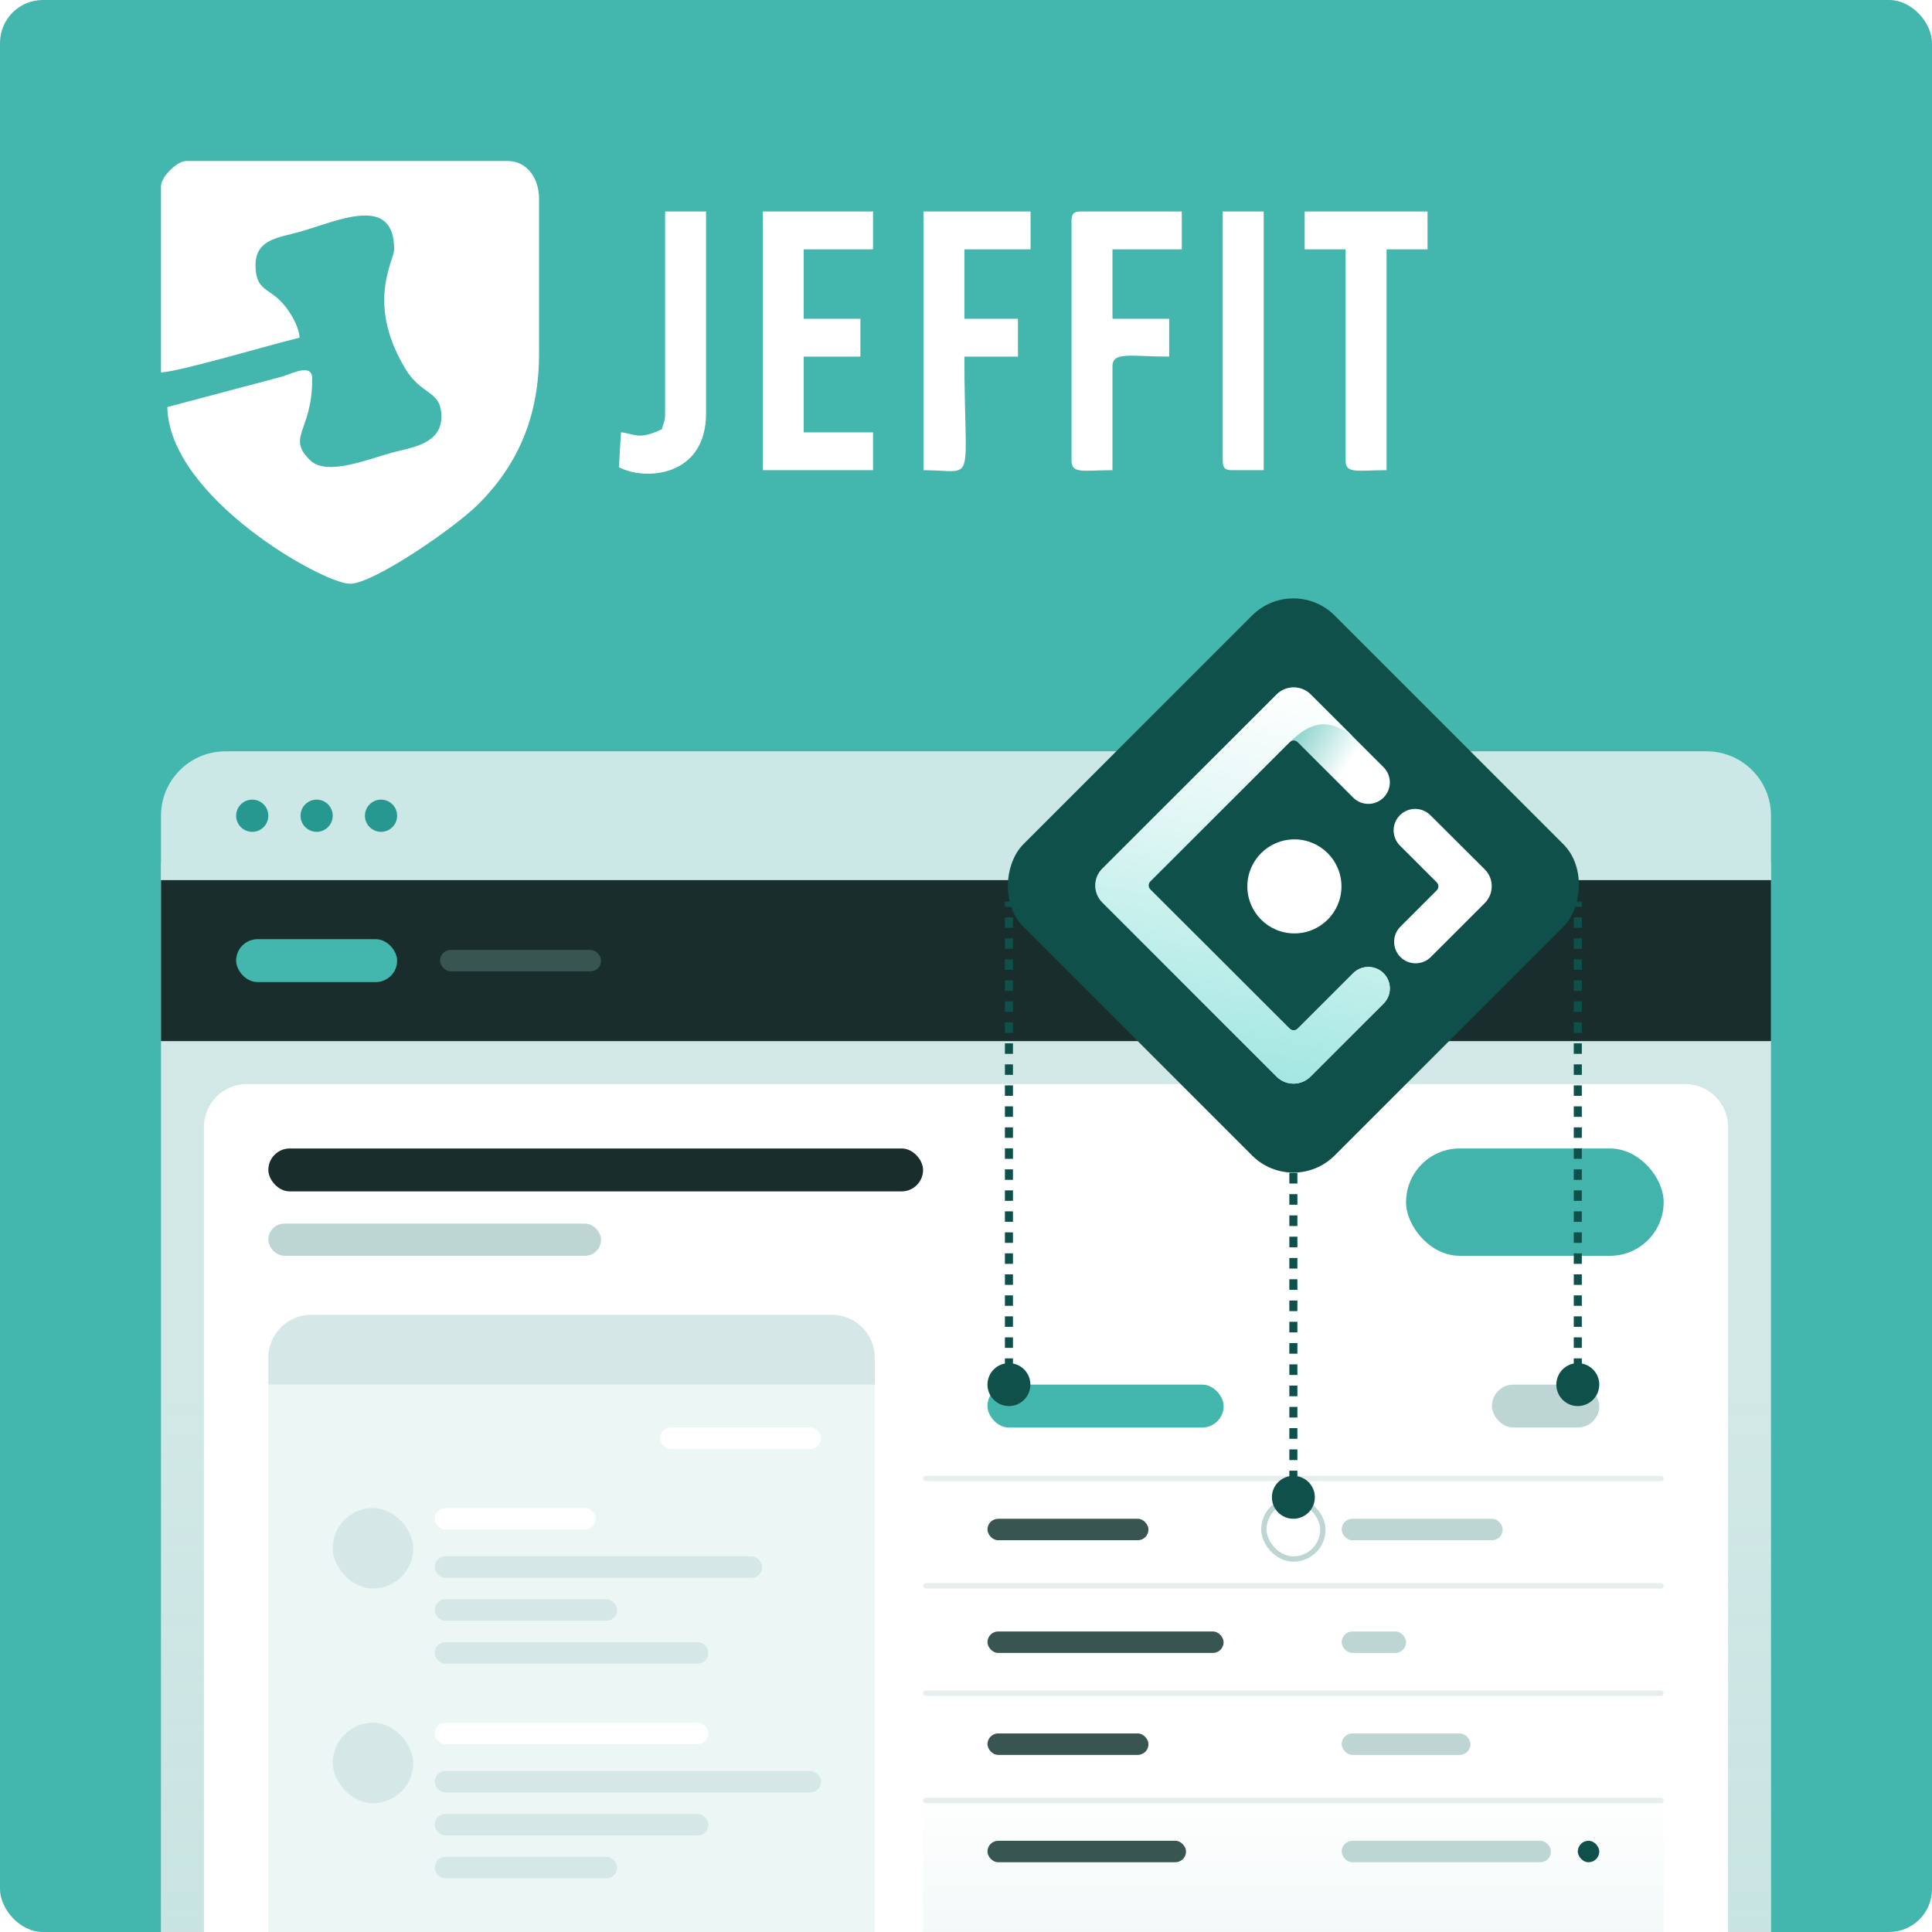 <svg width="360" height="360" viewBox="0 0 360 360" fill="none" xmlns="http://www.w3.org/2000/svg">
<g clip-path="url(#clip0_4455_23072)">
<rect width="360" height="360" rx="8" fill="#43B6AD"/>
<g filter="url(#filter0_d_4455_23072)">
<path d="M30 152C30 145.373 35.373 140 42 140H318C324.627 140 330 145.373 330 152V360H30V152Z" fill="#D1E8E6"/>
<path d="M30 152C30 145.373 35.373 140 42 140H318C324.627 140 330 145.373 330 152V360H30V152Z" fill="url(#paint0_linear_4455_23072)"/>
</g>
<path d="M38 210C38 205.582 41.582 202 46 202H314C318.418 202 322 205.582 322 210V380H38V210Z" fill="white"/>
<path d="M50 253C50 248.582 53.582 245 58 245H155C159.418 245 163 248.582 163 253V370H50V253Z" fill="#EBF6F5"/>
<path d="M50 253C50 248.582 53.582 245 58 245H155C159.418 245 163 248.582 163 253V258H50V253Z" fill="#D5E8E7"/>
<path d="M30 152C30 145.373 35.373 140 42 140H318C324.627 140 330 145.373 330 152V164H30V152Z" fill="#CCE8E6"/>
<rect x="30" y="164" width="300" height="30" fill="#192E2C"/>
<path fill-rule="evenodd" clip-rule="evenodd" d="M30 34.703V69.389C33.338 69.314 50.756 64.106 55.831 62.922C55.62 60.38 53.652 57.444 52.179 55.997C49.794 53.654 47.612 53.898 47.612 49.401C47.612 44.465 52.105 44.285 56.038 43.142C63.207 41.059 73.443 36.204 73.443 46.461C73.443 48.649 68.174 56.304 75.437 68.568C78.56 73.843 82.249 72.65 82.249 77.62C82.249 82.606 76.993 83.34 73.566 84.21C68.844 85.408 60.909 88.897 57.734 85.708C53.348 81.304 58.179 80.492 58.179 70.565C58.179 67.607 54.539 69.576 52.518 70.183L31.174 75.856C31.549 92.726 60.242 108.778 65.224 108.778C69.55 108.778 84.652 98.423 89.147 93.934C96.604 86.485 100.448 77.463 100.448 65.862V37.055C100.448 33.26 98.25 30 94.577 30H34.697C32.976 30 30 32.98 30 34.703Z" fill="white"/>
<path fill-rule="evenodd" clip-rule="evenodd" d="M142.13 87.614H162.677V80.559H149.761V66.449H160.328V59.395H149.761V46.461H162.677V39.406H142.13V87.614Z" fill="white"/>
<path fill-rule="evenodd" clip-rule="evenodd" d="M199.662 41.17V85.85C199.662 88.358 201.915 87.614 207.294 87.614V68.213C207.294 65.453 210.9 66.449 217.861 66.449V59.395H207.294V46.461H220.209V39.406H201.423C200.071 39.406 199.662 39.815 199.662 41.17Z" fill="white"/>
<path fill-rule="evenodd" clip-rule="evenodd" d="M172.069 87.614C182.131 87.614 179.701 91.188 179.701 66.449H189.681V59.395H179.701V46.461H192.029V39.406H172.069V87.614Z" fill="white"/>
<path fill-rule="evenodd" clip-rule="evenodd" d="M243.105 46.461H250.736V85.85C250.736 88.358 252.989 87.614 258.368 87.614V46.461H266V39.406H243.105V46.461Z" fill="white"/>
<path fill-rule="evenodd" clip-rule="evenodd" d="M123.931 77.031C123.931 78.619 123.65 78.652 123.344 79.971C118.887 82.113 118.2 80.766 115.712 80.559L115.32 87.042C120.051 89.616 131.562 88.956 131.562 77.031V39.406H123.931V77.031Z" fill="white"/>
<path fill-rule="evenodd" clip-rule="evenodd" d="M227.84 85.85C227.84 87.205 228.248 87.614 229.601 87.614H235.472V39.406H227.84V85.85Z" fill="white"/>
<circle cx="47" cy="152" r="3" fill="#26988F"/>
<circle cx="59" cy="152" r="3" fill="#26988F"/>
<circle cx="71" cy="152" r="3" fill="#26988F"/>
<rect x="44" y="175" width="30" height="8" rx="4" fill="#43B6AD"/>
<rect x="82" y="177" width="30" height="4" rx="2" fill="#385552"/>
<rect x="123" y="266" width="30" height="4" rx="2" fill="white"/>
<rect x="62" y="281" width="15" height="15" rx="7.5" fill="#D5E8E7"/>
<rect x="81" y="281" width="30" height="4" rx="2" fill="white"/>
<rect x="81" y="290" width="61" height="4" rx="2" fill="#D5E8E7"/>
<rect x="81" y="298" width="34" height="4" rx="2" fill="#D5E8E7"/>
<rect x="81" y="306" width="51" height="4" rx="2" fill="#D5E8E7"/>
<rect x="62" y="321" width="15" height="15" rx="7.5" fill="#D5E8E7"/>
<rect x="81" y="321" width="51" height="4" rx="2" fill="white"/>
<rect x="81" y="330" width="72" height="4" rx="2" fill="#D5E8E7"/>
<rect x="81" y="338" width="51" height="4" rx="2" fill="#D5E8E7"/>
<rect x="81" y="346" width="34" height="4" rx="2" fill="#D5E8E7"/>
<rect x="50" y="214" width="122" height="8" rx="4" fill="#192E2C"/>
<rect x="262" y="214" width="48" height="20" rx="10" fill="#42B4AC"/>
<rect x="50" y="228" width="62" height="6" rx="3" fill="#BDD6D4"/>
<g filter="url(#filter1_d_4455_23072)">
<path d="M172 253C172 248.582 175.582 245 180 245H302C306.418 245 310 248.582 310 253V403H172V253Z" fill="white"/>
<path d="M172 253C172 248.582 175.582 245 180 245H302C306.418 245 310 248.582 310 253V403H172V253Z" fill="url(#paint1_linear_4455_23072)"/>
</g>
<rect x="184" y="283" width="30" height="4" rx="2" fill="#385552"/>
<rect x="184" y="304" width="44" height="4" rx="2" fill="#385552"/>
<rect x="184" y="323" width="30" height="4" rx="2" fill="#385552"/>
<rect x="184" y="343" width="37" height="4" rx="2" fill="#385552"/>
<rect x="250" y="283" width="30" height="4" rx="2" fill="#BDD6D4"/>
<rect x="250" y="304" width="12" height="4" rx="2" fill="#BDD6D4"/>
<rect x="250" y="323" width="24" height="4" rx="2" fill="#BDD6D4"/>
<rect x="250" y="343" width="39" height="4" rx="2" fill="#BDD6D4"/>
<rect x="294" y="343" width="4" height="4" rx="2" fill="#0F504B"/>
<rect x="235.5" y="279.5" width="11" height="11" rx="5.5" fill="white" stroke="#BDD6D4"/>
<rect x="184" y="258" width="44" height="8" rx="4" fill="#43B6AD"/>
<rect x="278" y="258" width="20" height="8" rx="4" fill="#BDD6D4"/>
<rect x="172" y="275" width="138" height="1" rx="0.5" fill="#E7EEEE"/>
<rect x="172" y="295" width="138" height="1" rx="0.5" fill="#E7EEEE"/>
<rect x="172" y="315" width="138" height="1" rx="0.5" fill="#E7EEEE"/>
<rect x="172" y="335" width="138" height="1" rx="0.5" fill="#E7EEEE"/>
<path d="M184 258C184 260.209 185.791 262 188 262C190.209 262 192 260.209 192 258C192 255.791 190.209 254 188 254C185.791 254 184 255.791 184 258ZM187.25 168V168.978H188.75V168H187.25ZM187.25 170.935V172.891H188.75V170.935H187.25ZM187.25 174.848V176.804H188.75V174.848H187.25ZM187.25 178.761V180.717H188.75V178.761H187.25ZM187.25 182.674V184.63H188.75V182.674H187.25ZM187.25 186.587V188.543H188.75V186.587H187.25ZM187.25 190.5V192.457H188.75V190.5H187.25ZM187.25 194.413V196.37H188.75V194.413H187.25ZM187.25 198.326V200.283H188.75V198.326H187.25ZM187.25 202.239V204.196H188.75V202.239H187.25ZM187.25 206.152V208.109H188.75V206.152H187.25ZM187.25 210.065V212.022H188.75V210.065H187.25ZM187.25 213.978V215.935H188.75V213.978H187.25ZM187.25 217.891V219.848H188.75V217.891H187.25ZM187.25 221.804V223.761H188.75V221.804H187.25ZM187.25 225.717V227.674H188.75V225.717H187.25ZM187.25 229.63V231.587H188.75V229.63H187.25ZM187.25 233.543V235.5H188.75V233.543H187.25ZM187.25 237.456V239.413H188.75V237.456H187.25ZM187.25 241.37V243.326H188.75V241.37H187.25ZM187.25 245.283V247.239H188.75V245.283H187.25ZM187.25 249.196V251.152H188.75V249.196H187.25ZM187.25 253.109V255.065H188.75V253.109H187.25ZM187.25 257.022V258H188.75V257.022H187.25Z" fill="#0F504B"/>
<path d="M290 258C290 260.209 291.791 262 294 262C296.209 262 298 260.209 298 258C298 255.791 296.209 254 294 254C291.791 254 290 255.791 290 258ZM293.25 168V168.978H294.75V168H293.25ZM293.25 170.935V172.891H294.75V170.935H293.25ZM293.25 174.848V176.804H294.75V174.848H293.25ZM293.25 178.761V180.717H294.75V178.761H293.25ZM293.25 182.674V184.63H294.75V182.674H293.25ZM293.25 186.587V188.543H294.75V186.587H293.25ZM293.25 190.5V192.457H294.75V190.5H293.25ZM293.25 194.413V196.37H294.75V194.413H293.25ZM293.25 198.326V200.283H294.75V198.326H293.25ZM293.25 202.239V204.196H294.75V202.239H293.25ZM293.25 206.152V208.109H294.75V206.152H293.25ZM293.25 210.065V212.022H294.75V210.065H293.25ZM293.25 213.978V215.935H294.75V213.978H293.25ZM293.25 217.891V219.848H294.75V217.891H293.25ZM293.25 221.804V223.761H294.75V221.804H293.25ZM293.25 225.717V227.674H294.75V225.717H293.25ZM293.25 229.63V231.587H294.75V229.63H293.25ZM293.25 233.543V235.5H294.75V233.543H293.25ZM293.25 237.456V239.413H294.75V237.456H293.25ZM293.25 241.37V243.326H294.75V241.37H293.25ZM293.25 245.283V247.239H294.75V245.283H293.25ZM293.25 249.196V251.152H294.75V249.196H293.25ZM293.25 253.109V255.065H294.75V253.109H293.25ZM293.25 257.022V258H294.75V257.022H293.25Z" fill="#0F504B"/>
<path d="M237 279C237 281.209 238.791 283 241 283C243.209 283 245 281.209 245 279C245 276.791 243.209 275 241 275C238.791 275 237 276.791 237 279ZM240.25 168V168.991H241.75V168H240.25ZM240.25 170.973V172.955H241.75V170.973H240.25ZM240.25 174.938V176.92H241.75V174.938H240.25ZM240.25 178.902V180.884H241.75V178.902H240.25ZM240.25 182.866V184.848H241.75V182.866H240.25ZM240.25 186.83V188.812H241.75V186.83H240.25ZM240.25 190.795V192.777H241.75V190.795H240.25ZM240.25 194.759V196.741H241.75V194.759H240.25ZM240.25 198.723V200.705H241.75V198.723H240.25ZM240.25 202.688V204.67H241.75V202.688H240.25ZM240.25 206.652V208.634H241.75V206.652H240.25ZM240.25 210.616V212.598H241.75V210.616H240.25ZM240.25 214.58V216.563H241.75V214.58H240.25ZM240.25 218.545V220.527H241.75V218.545H240.25ZM240.25 222.509V224.491H241.75V222.509H240.25ZM240.25 226.473V228.455H241.75V226.473H240.25ZM240.25 230.438V232.42H241.75V230.438H240.25ZM240.25 234.402V236.384H241.75V234.402H240.25ZM240.25 238.366V240.348H241.75V238.366H240.25ZM240.25 242.33V244.312H241.75V242.33H240.25ZM240.25 246.295V248.277H241.75V246.295H240.25ZM240.25 250.259V252.241H241.75V250.259H240.25ZM240.25 254.223V256.205H241.75V254.223H240.25ZM240.25 258.187V260.17H241.75V258.187H240.25ZM240.25 262.152V264.134H241.75V262.152H240.25ZM240.25 266.116V268.098H241.75V266.116H240.25ZM240.25 270.08V272.062H241.75V270.08H240.25ZM240.25 274.045V276.027H241.75V274.045H240.25ZM240.25 278.009V279H241.75V278.009H240.25Z" fill="#0F504B"/>
<rect x="241" y="107" width="82.024" height="82.024" rx="10.875" transform="rotate(45 241 107)" fill="#0F504B"/>
<path d="M237.874 129.402L205.397 161.853C203.651 163.598 203.651 166.416 205.397 168.16L237.874 200.611C239.62 202.356 242.44 202.356 244.187 200.611L257.804 187.005C259.368 185.442 259.368 182.909 257.804 181.347C256.24 179.784 253.705 179.784 252.141 181.347L241.818 191.662C241.383 192.096 240.724 192.096 240.289 191.662L214.354 165.747C213.919 165.313 213.919 164.654 214.354 164.22L240.289 138.305C240.724 137.871 241.383 137.871 241.818 138.305L252.141 148.62C253.705 150.183 256.24 150.183 257.804 148.62C259.368 147.058 259.368 144.524 257.804 142.962L244.188 129.357C242.435 127.65 239.614 127.664 237.874 129.402Z" fill="url(#paint2_linear_4455_23072)"/>
<path d="M237.874 129.402L205.397 161.853C203.651 163.598 203.651 166.416 205.397 168.16L237.874 200.611C239.62 202.356 242.44 202.356 244.187 200.611L257.804 187.005C259.368 185.442 259.368 182.909 257.804 181.347C256.24 179.784 253.705 179.784 252.141 181.347L241.818 191.662C241.383 192.096 240.724 192.096 240.289 191.662L214.354 165.747C213.919 165.313 213.919 164.654 214.354 164.22L240.289 138.305C241.371 137.372 243.137 135.483 245.73 135.041C247.657 134.713 249.763 135.435 252.05 137.21C250.521 135.682 247.9 133.065 244.188 129.357C242.435 127.65 239.614 127.664 237.874 129.402Z" fill="url(#paint3_linear_4455_23072)"/>
<path d="M260.947 178.327C262.511 179.89 265.046 179.89 266.61 178.327L276.655 168.291C278.401 166.546 278.401 163.728 276.655 161.984L266.523 151.896C264.955 150.335 262.419 150.337 260.855 151.901C259.291 153.463 259.291 155.996 260.855 157.559L267.698 164.396C268.133 164.831 268.133 165.49 267.698 165.924L260.947 172.669C259.384 174.232 259.384 176.765 260.947 178.327Z" fill="white"/>
<path d="M241.193 173.928C246.036 173.928 249.962 170.005 249.962 165.166C249.962 160.327 246.036 156.404 241.193 156.404C236.35 156.404 232.424 160.327 232.424 165.166C232.424 170.005 236.35 173.928 241.193 173.928Z" fill="white"/>
</g>
<defs>
<filter id="filter0_d_4455_23072" x="0" y="120" width="360" height="280" filterUnits="userSpaceOnUse" color-interpolation-filters="sRGB">
<feFlood flood-opacity="0" result="BackgroundImageFix"/>
<feColorMatrix in="SourceAlpha" type="matrix" values="0 0 0 0 0 0 0 0 0 0 0 0 0 0 0 0 0 0 127 0" result="hardAlpha"/>
<feOffset dy="10"/>
<feGaussianBlur stdDeviation="15"/>
<feComposite in2="hardAlpha" operator="out"/>
<feColorMatrix type="matrix" values="0 0 0 0 0.168 0 0 0 0 0.621 0 0 0 0 0.585 0 0 0 1 0"/>
<feBlend mode="normal" in2="BackgroundImageFix" result="effect1_dropShadow_4455_23072"/>
<feBlend mode="normal" in="SourceGraphic" in2="effect1_dropShadow_4455_23072" result="shape"/>
</filter>
<filter id="filter1_d_4455_23072" x="142" y="225" width="198" height="218" filterUnits="userSpaceOnUse" color-interpolation-filters="sRGB">
<feFlood flood-opacity="0" result="BackgroundImageFix"/>
<feColorMatrix in="SourceAlpha" type="matrix" values="0 0 0 0 0 0 0 0 0 0 0 0 0 0 0 0 0 0 127 0" result="hardAlpha"/>
<feOffset dy="10"/>
<feGaussianBlur stdDeviation="15"/>
<feComposite in2="hardAlpha" operator="out"/>
<feColorMatrix type="matrix" values="0 0 0 0 0.168 0 0 0 0 0.621 0 0 0 0 0.585 0 0 0 0.3 0"/>
<feBlend mode="normal" in2="BackgroundImageFix" result="effect1_dropShadow_4455_23072"/>
<feBlend mode="normal" in="SourceGraphic" in2="effect1_dropShadow_4455_23072" result="shape"/>
</filter>
<linearGradient id="paint0_linear_4455_23072" x1="130" y1="437" x2="130" y2="250" gradientUnits="userSpaceOnUse">
<stop stop-color="#C1E0DE"/>
<stop offset="1" stop-color="#C1E0DE" stop-opacity="0"/>
</linearGradient>
<linearGradient id="paint1_linear_4455_23072" x1="218" y1="458.3" x2="218" y2="324" gradientUnits="userSpaceOnUse">
<stop stop-color="#C1E0DE"/>
<stop offset="1" stop-color="#C1E0DE" stop-opacity="0"/>
</linearGradient>
<linearGradient id="paint2_linear_4455_23072" x1="238.175" y1="128.088" x2="254.065" y2="138.024" gradientUnits="userSpaceOnUse">
<stop stop-color="#43B6AD"/>
<stop offset="1" stop-color="white"/>
</linearGradient>
<linearGradient id="paint3_linear_4455_23072" x1="242.314" y1="128.088" x2="227.071" y2="206.871" gradientUnits="userSpaceOnUse">
<stop stop-color="white"/>
<stop offset="0.379" stop-color="#DEF6F4"/>
<stop offset="1" stop-color="#98E4DE"/>
</linearGradient>
<clipPath id="clip0_4455_23072">
<rect width="360" height="360" rx="8" fill="white"/>
</clipPath>
</defs>
</svg>
